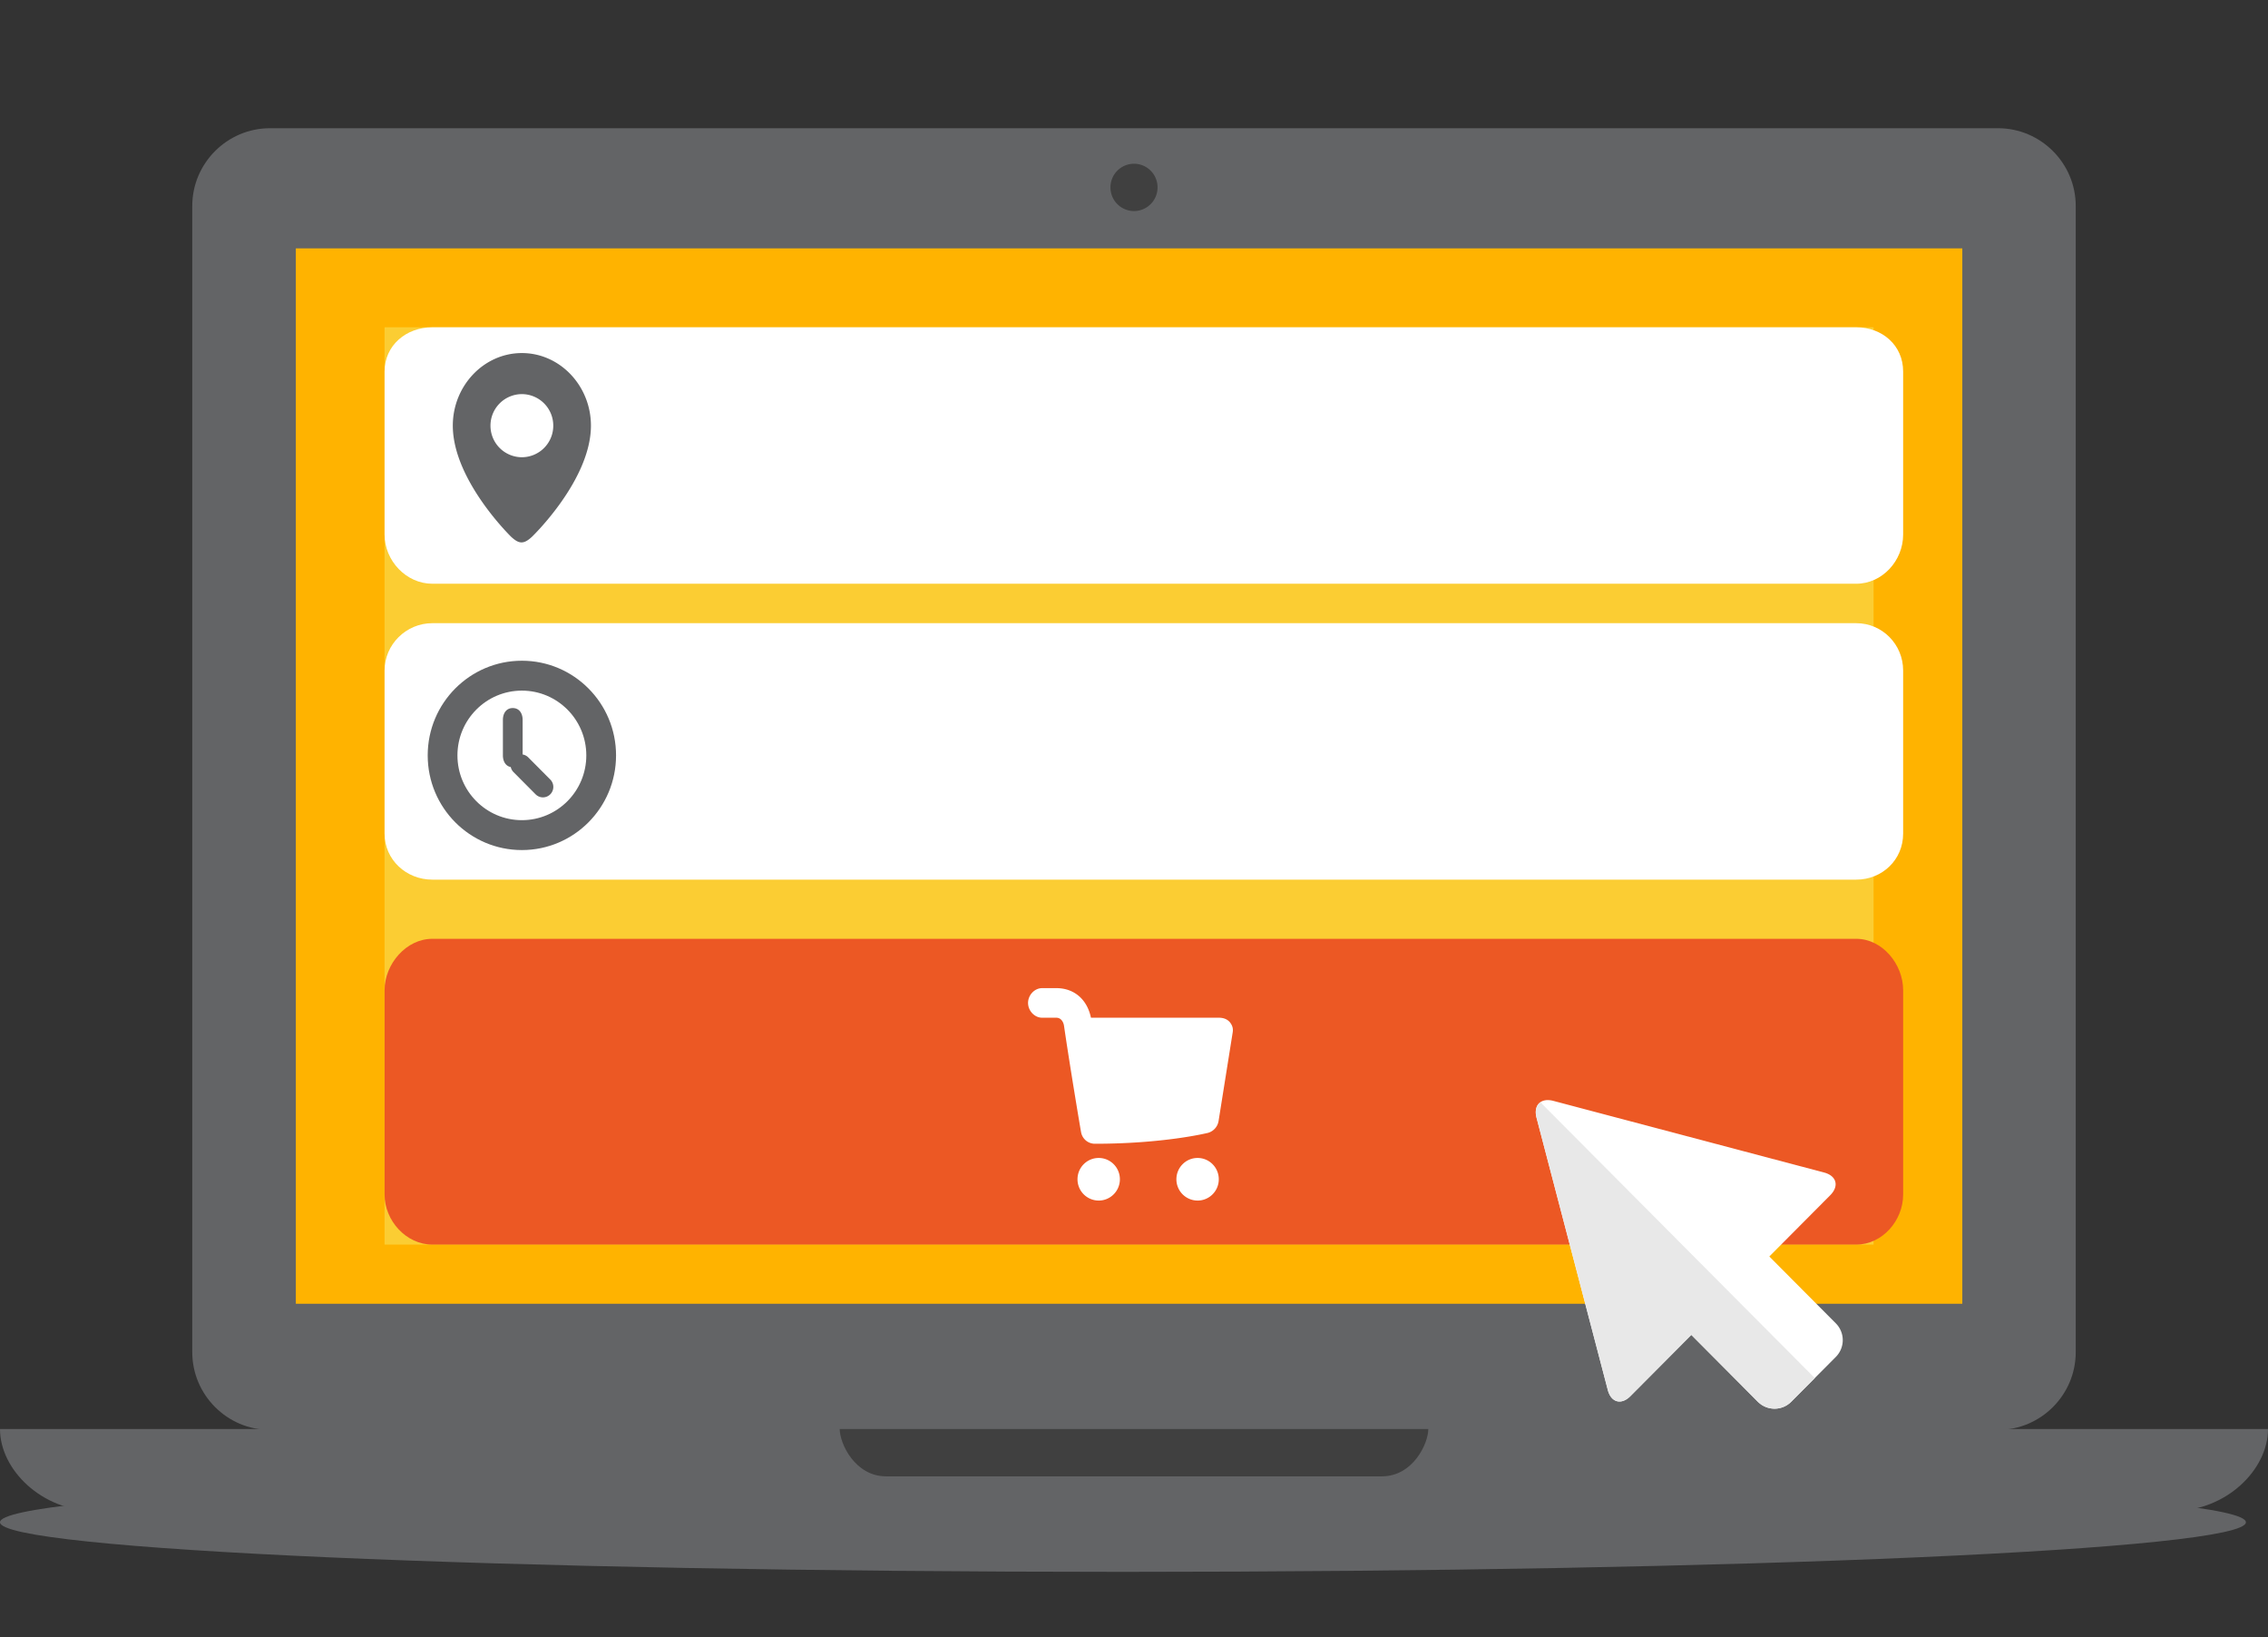 <?xml version="1.0" encoding="UTF-8"?> <svg xmlns="http://www.w3.org/2000/svg" xmlns:xlink="http://www.w3.org/1999/xlink" width="230" height="166" viewBox="0 0 230 166"><rect x="0" y="0" width="230" height="166" fill="#333333" stroke="none"/> <title>Онлайн-бронирование</title> <desc>Created using Figma</desc> <use xlink:href="#a" transform="translate(0 149.314)" fill="#636466" opacity=".25"></use> <use xlink:href="#b" transform="translate(19.498 13)" fill="#636466"></use> <use xlink:href="#c" transform="translate(112.613 16.6)" fill="#404040"></use> <use xlink:href="#d" transform="translate(30 25.182)" fill="#FFB300"></use> <use xlink:href="#e" transform="translate(39 33.182)" fill="#FBCD33"></use> <use xlink:href="#f" transform="translate(0 144.882)" fill="#636466"></use> <use xlink:href="#g" transform="translate(85.156 144.882)" fill="#404040"></use> <use xlink:href="#h" transform="translate(39 63.182)" fill="#FFF"></use> <use xlink:href="#i" transform="translate(39 33.182)" fill="#FFF"></use> <use xlink:href="#j" transform="translate(39 95.182)" fill="#EC5824"></use> <use xlink:href="#k" transform="translate(155.744 111.534)" fill="#FFF"></use> <use xlink:href="#l" transform="translate(155.745 111.757)" fill="#E8E8E8"></use> <use xlink:href="#m" transform="translate(104.256 100.182)" fill="#FFF"></use> <use xlink:href="#n" transform="translate(45.92 35.795)" fill="#636466"></use> <g transform="translate(43.374 66.988)" fill="#636466"> <use xlink:href="#o"></use> <use xlink:href="#p"></use> </g> <defs> <path id="a" fill-rule="evenodd" d="M227.758 5.022c0 2.779-50.985 5.027-113.88 5.027C50.986 10.049 0 7.801 0 5.022 0 2.247 50.986 0 113.878 0c62.895 0 113.88 2.247 113.88 5.022"></path> <path id="b" fill-rule="evenodd" d="M191.004 124.092c0 4.334-3.546 7.879-7.879 7.879H7.879c-4.333 0-7.879-3.545-7.879-7.879V7.879C0 3.546 3.546 0 7.879 0h175.246c4.333 0 7.879 3.546 7.879 7.879v116.213z"></path> <path id="c" fill-rule="evenodd" d="M4.775 2.399a2.393 2.393 0 0 1-2.388 2.399A2.393 2.393 0 0 1 0 2.399 2.393 2.393 0 0 1 2.387 0a2.393 2.393 0 0 1 2.388 2.399"></path> <path id="d" fill-rule="evenodd" d="M0 107h169V0H0v107z"></path> <path id="e" fill-rule="evenodd" d="M0 93h151V0H0v93z"></path> <path id="f" fill-rule="evenodd" d="M220.45 0H0c0 4.15 4.275 8.3 9.55 8.3h210.9c5.276 0 9.55-4.15 9.55-8.3h-9.55z"></path> <path id="g" fill-rule="evenodd" d="M28.817 0H0c0 1.483 1.559 4.799 4.712 4.799h50.263c3.154 0 4.714-3.316 4.714-4.799H28.817z"></path> <path id="h" fill-rule="evenodd" d="M154 21.337c0 2.65-2.118 4.663-4.756 4.663H4.836C2.199 26 0 23.987 0 21.337V4.798C0 2.148 2.199 0 4.836 0h144.408C151.882 0 154 2.148 154 4.798v16.539z"></path> <path id="i" fill-rule="evenodd" d="M154 21.019c0 2.65-2.118 4.981-4.756 4.981H4.836C2.199 26 0 23.669 0 21.019V4.481C0 1.831 2.199 0 4.836 0h144.408C151.882 0 154 1.831 154 4.481v16.538z"></path> <path id="j" fill-rule="evenodd" d="M154 25.928c0 2.65-2.118 5.072-4.756 5.072H4.836C2.199 31 0 28.578 0 25.928V5.208C0 2.557 2.199 0 4.836 0h144.408C151.882 0 154 2.557 154 5.208v20.72z"></path> <path id="k" fill-rule="evenodd" d="M30.435 22.639l-6.751-6.784 6.175-6.207c.929-.933.649-1.97-.621-2.306L1.78.078C.509-.257-.255.512.078 1.788l7.226 27.598c.334 1.276 1.368 1.556 2.296.623l6.175-6.206 6.75 6.784a2.386 2.386 0 0 0 3.376 0l4.534-4.555a2.416 2.416 0 0 0 0-3.393"></path> <path id="l" fill-rule="evenodd" d="M22.524 30.364a2.386 2.386 0 0 0 3.376 0l2.394-2.405L.473 0C.062.288-.113.841.077 1.566l7.226 27.597c.334 1.276 1.368 1.556 2.296.623l6.175-6.206 6.75 6.784z"></path> <path id="m" fill-rule="evenodd" d="M15.044 19.378c0-1.193.963-2.16 2.149-2.16 1.187 0 2.149.967 2.149 2.16s-.962 2.16-2.149 2.16a2.155 2.155 0 0 1-2.149-2.16zm-10.029 0c0-1.193.962-2.16 2.149-2.16s2.149.967 2.149 2.16-.962 2.16-2.149 2.16a2.154 2.154 0 0 1-2.149-2.16zM20.753 4.483l-1.434 9a1.5 1.5 0 0 1-1.074 1.192c-.202.046-4.545 1.103-11.462 1.103a1.42 1.42 0 0 1-1.409-1.192c-.023-.068-1.187-7.02-1.725-10.754C3.604 3.494 3.38 3 2.866 3H1.433C.649 3 0 2.287 0 1.5 0 .712.649 0 1.433 0h1.433C4.544 0 5.955 1 6.38 3h12.962c.426 0 .806.112 1.097.426.269.316.381.653.314 1.057z"></path> <path id="n" fill-rule="evenodd" d="M7.003 10.562A3.193 3.193 0 0 1 3.82 7.361a3.193 3.193 0 0 1 3.184-3.198 3.191 3.191 0 0 1 3.183 3.2 3.192 3.192 0 0 1-3.184 3.199zM7.006 0C3.146-.001.001 3.319 0 7.357c-.002 5.52 5.906 11.261 5.906 11.261.796.741 1.273.801 2.13.001 0 0 5.97-5.738 5.972-11.258C14.009 3.323 10.866.001 7.006 0z"></path> <path id="o" d="M7.626 5.999c0-.663.341-1.2 1-1.2.66 0 1 .537 1 1.2v3.506c.209.035.409.134.57.295l2.234 2.246a1.061 1.061 0 0 1 0 1.497 1.049 1.049 0 0 1-1.49 0l-2.234-2.246a1.054 1.054 0 0 1-.284-.518c-.525-.1-.796-.59-.796-1.181V5.999z"></path> <path id="p" fill-rule="evenodd" d="M9.55 0C4.276 0 0 4.297 0 9.598c0 5.301 4.276 9.598 9.55 9.598 5.274 0 9.55-4.297 9.55-9.598C19.1 4.297 14.824 0 9.55 0zm0 16.165c-3.609 0-6.535-2.94-6.535-6.567 0-3.626 2.926-6.567 6.535-6.567 3.608 0 6.534 2.941 6.534 6.567 0 3.627-2.926 6.567-6.534 6.567z"></path> </defs> </svg> 